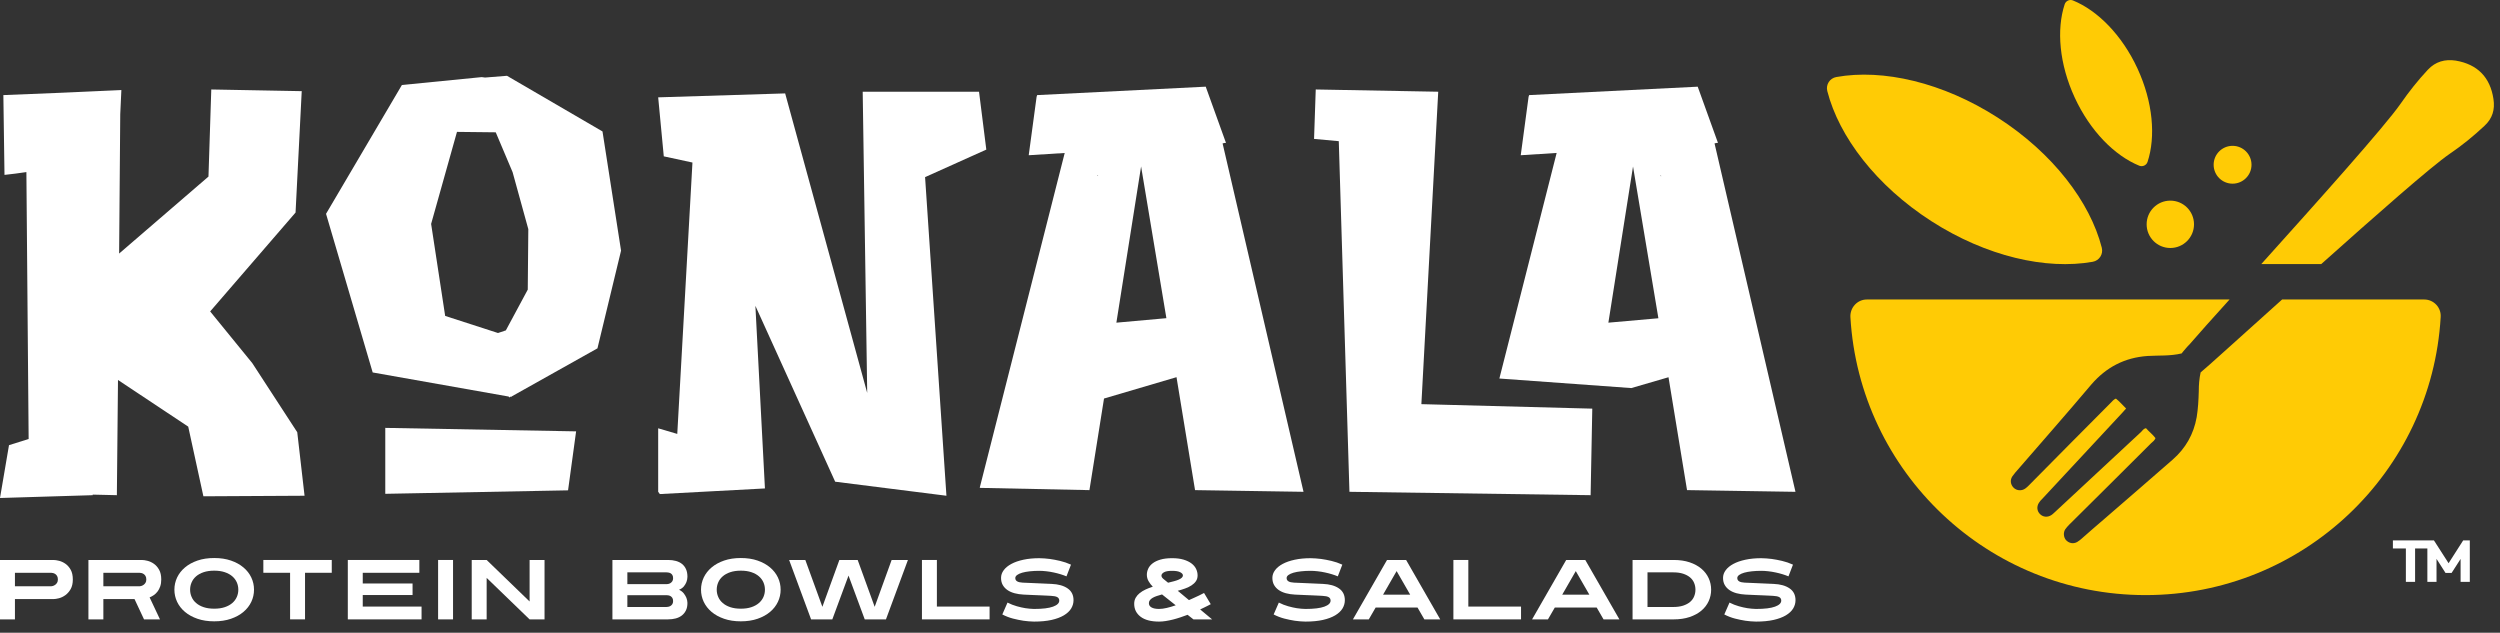 <?xml version="1.0" encoding="UTF-8" standalone="no"?>
<!DOCTYPE svg PUBLIC "-//W3C//DTD SVG 1.1//EN" "http://www.w3.org/Graphics/SVG/1.1/DTD/svg11.dtd">
<svg width="100%" height="100%" viewBox="0 0 162 41" version="1.1" xmlns="http://www.w3.org/2000/svg" xmlns:xlink="http://www.w3.org/1999/xlink" xml:space="preserve" xmlns:serif="http://www.serif.com/" style="fill-rule:evenodd;clip-rule:evenodd;stroke-linejoin:round;stroke-miterlimit:2;">
    <rect x="0" y="0" width="162" height="41" fill="#333333" stroke="none"/>
    <g transform="matrix(1,0,0,1,160.991,12.777)">
        <path d="M0,-4.62C-0.705,-3.96 -1.44,-3.36 -2.235,-2.82C-3.48,-1.965 -7.08,1.215 -10.575,4.335L-14.46,4.335C-10.83,0.3 -6.45,-4.59 -5.43,-6.06C-4.89,-6.84 -4.305,-7.575 -3.66,-8.265C-3.165,-8.79 -2.55,-8.955 -1.86,-8.85C-0.45,-8.61 0.375,-7.77 0.585,-6.36C0.69,-5.685 0.525,-5.1 0,-4.62" style="fill:rgb(255,203,5);fill-rule:nonzero;"/>
    </g>
    <g transform="matrix(1,0,0,1,158.156,37.422)">
        <path d="M0,-16.875C-0.585,-6.825 -8.925,1.14 -19.125,1.14C-29.325,1.14 -37.665,-6.825 -38.25,-16.875C-38.28,-17.49 -37.8,-18.015 -37.185,-18.015L-13.68,-18.015C-14.805,-16.77 -15.735,-15.735 -16.275,-15.105C-16.35,-15.03 -16.425,-14.955 -16.485,-14.88C-16.635,-14.715 -16.725,-14.595 -16.785,-14.52C-17.535,-14.34 -18.27,-14.4 -18.99,-14.355C-20.475,-14.25 -21.66,-13.635 -22.635,-12.51C-24.255,-10.59 -25.92,-8.7 -27.57,-6.795C-27.63,-6.705 -27.705,-6.63 -27.765,-6.54C-27.915,-6.3 -27.87,-6.015 -27.675,-5.82C-27.48,-5.625 -27.165,-5.595 -26.925,-5.76C-26.835,-5.82 -26.76,-5.895 -26.685,-5.97C-24.915,-7.755 -23.145,-9.555 -21.36,-11.34C-21.27,-11.43 -21.195,-11.535 -21.045,-11.595C-20.805,-11.4 -20.61,-11.175 -20.385,-10.95C-20.49,-10.83 -20.565,-10.74 -20.64,-10.665C-22.365,-8.805 -24.09,-6.96 -25.815,-5.1C-25.905,-5.01 -25.98,-4.935 -26.04,-4.83C-26.19,-4.59 -26.16,-4.305 -25.965,-4.11C-25.77,-3.915 -25.485,-3.885 -25.245,-4.035C-25.14,-4.095 -25.065,-4.185 -24.975,-4.26C-23.115,-5.985 -21.27,-7.71 -19.41,-9.435C-19.32,-9.525 -19.26,-9.645 -19.095,-9.675C-18.9,-9.45 -18.66,-9.27 -18.48,-9.03C-18.54,-8.88 -18.645,-8.805 -18.75,-8.715C-20.52,-6.945 -22.29,-5.19 -24.075,-3.42C-24.165,-3.33 -24.255,-3.225 -24.33,-3.12C-24.465,-2.91 -24.435,-2.61 -24.285,-2.43C-24.09,-2.22 -23.82,-2.16 -23.565,-2.295C-23.46,-2.355 -23.37,-2.43 -23.28,-2.505C-22.785,-2.94 -22.29,-3.375 -21.795,-3.795C-20.325,-5.07 -18.84,-6.345 -17.37,-7.635C-16.53,-8.37 -16.005,-9.285 -15.81,-10.395C-15.72,-10.95 -15.69,-11.505 -15.675,-12.075C-15.675,-12.48 -15.645,-12.885 -15.555,-13.29C-15.21,-13.56 -12.99,-15.585 -10.275,-18.015L-1.065,-18.015C-0.45,-18.015 0.045,-17.49 0,-16.875" style="fill:rgb(255,203,5);fill-rule:nonzero;"/>
    </g>
    <g transform="matrix(1,0,0,1,136.196,5.898)">
        <path d="M0,10.154C0.107,10.573 -0.162,10.99 -0.588,11.066C-3.599,11.601 -7.483,10.722 -11.047,8.431C-14.613,6.137 -17.025,2.968 -17.787,0.006C-17.895,-0.413 -17.627,-0.831 -17.201,-0.907C-14.192,-1.447 -10.307,-0.567 -6.737,1.728C-3.17,4.022 -0.755,7.193 0,10.154" style="fill:rgb(255,203,5);fill-rule:nonzero;"/>
    </g>
    <g transform="matrix(1,0,0,1,134.324,10.739)">
        <path d="M0,-10.711C-0.211,-10.797 -0.461,-10.681 -0.532,-10.464C-1.071,-8.827 -0.885,-6.587 0.118,-4.416C1.121,-2.244 2.707,-0.65 4.303,0C4.514,0.086 4.764,-0.029 4.836,-0.245C5.377,-1.882 5.191,-4.122 4.186,-6.297C3.183,-8.469 1.596,-10.064 0,-10.711" style="fill:rgb(255,203,5);fill-rule:nonzero;"/>
    </g>
    <g transform="matrix(0,-1,-1,0,140.637,13.001)">
        <path d="M-1.535,-1.535C-2.382,-1.535 -3.069,-0.848 -3.069,-0C-3.069,0.847 -2.382,1.535 -1.535,1.535C-0.687,1.535 -0,0.847 -0,-0C-0,-0.848 -0.687,-1.535 -1.535,-1.535" style="fill:rgb(255,203,5);fill-rule:nonzero;"/>
    </g>
    <g transform="matrix(0,-1,-1,0,144.671,9.45)">
        <path d="M-1.227,-1.227C-1.903,-1.227 -2.452,-0.677 -2.452,-0C-2.452,0.678 -1.903,1.227 -1.227,1.227C-0.55,1.227 -0,0.678 -0,-0C-0,-0.677 -0.55,-1.227 -1.227,-1.227" style="fill:rgb(255,203,5);fill-rule:nonzero;"/>
    </g>
    <g transform="matrix(1,0,0,1,107.593,26.08)">
        <path d="M0,-14.673L0,-14.71L0.065,-14.673L0,-14.673ZM-3.37,-5.171L-1.773,-15.292L-0.129,-5.457L-3.37,-5.171ZM3.509,-16.788C3.583,-16.806 3.657,-16.825 3.73,-16.825L2.419,-20.463L-8.505,-19.918L-8.541,-19.807L-9.049,-16.021C-8.274,-16.067 -7.498,-16.123 -6.722,-16.169L-10.434,-1.552L-1.884,-0.933L0.526,-1.635L1.727,5.679L8.754,5.79L3.509,-16.788Z" style="fill:white;fill-rule:nonzero;"/>
    </g>
    <g transform="matrix(1,0,0,1,13.618,17.887)">
        <path d="M0,2.294L2.73,5.644L5.644,10.123L6.117,14.237L-0.438,14.273L-1.421,9.759L-5.972,6.736C-5.997,9.212 -6.02,11.701 -6.045,14.201L-7.611,14.164L-7.611,14.201L-13.618,14.383L-13.035,10.96L-11.762,10.56L-11.908,-6.736C-12.393,-6.663 -12.866,-6.603 -13.327,-6.554L-13.4,-11.725C-10.851,-11.821 -8.302,-11.931 -5.753,-12.052C-5.778,-11.518 -5.803,-10.996 -5.826,-10.487L-5.899,-1.457L-0.109,-6.445L0.073,-12.089L5.934,-11.98L5.534,-4.114L0,2.294Z" style="fill:white;fill-rule:nonzero;"/>
    </g>
    <g transform="matrix(1,0,0,1,32.27,9.086)">
        <path d="M0,12.493L0.509,12.323L1.929,9.682L1.965,5.763L0.947,2.072L-0.146,-0.512L-2.658,-0.54L-4.333,5.423L-3.423,11.386L0,12.493ZM-1.056,-4.089L-0.838,-4.061L0.582,-4.174L6.772,-0.568L7.974,7.155L6.445,13.487L0.874,16.61L0.874,16.639L0.837,16.61C0.788,16.629 0.752,16.648 0.728,16.667L0.692,16.61L-8.12,15.049L-11.143,4.77L-6.227,-3.578L-1.056,-4.089Z" style="fill:white;fill-rule:nonzero;"/>
    </g>
    <g transform="matrix(1,0,0,1,42.65,6.199)">
        <path d="M0,25.67L0,21.555L1.237,21.919L2.221,4.333L0.363,3.932L0,0.109L8.228,-0.146L13.545,19.262L13.253,-0.255L20.791,-0.255L21.263,3.495L17.295,5.279L18.679,25.925L11.469,25.015L6.299,13.618L6.918,25.452L0.108,25.816L0,25.67Z" style="fill:white;fill-rule:nonzero;"/>
    </g>
    <g transform="matrix(1,0,0,1,75.582,16.867)">
        <path d="M0,3.751L-1.639,-6.08L-3.241,4.042L0,3.751ZM-4.483,-5.461L-4.411,-5.461L-4.483,-5.497L-4.483,-5.461ZM-8.374,-10.705L2.549,-11.251L3.861,-7.609C3.788,-7.609 3.715,-7.597 3.642,-7.573L8.886,15.002L1.857,14.893L0.656,7.574L-4.042,8.958L-4.987,14.893L-12.089,14.747L-12.089,14.711L-6.589,-6.954C-7.367,-6.905 -8.143,-6.857 -8.921,-6.808L-8.41,-10.595L-8.374,-10.705Z" style="fill:white;fill-rule:nonzero;"/>
    </g>
    <g transform="matrix(1,0,0,1,85.26,32.088)">
        <path d="M0,-26.29L7.937,-26.144L6.845,-5.899L17.92,-5.608L17.812,0L2.184,-0.219L1.493,-22.94L-0.109,-23.086L0,-26.29Z" style="fill:white;fill-rule:nonzero;"/>
    </g>
    <g transform="matrix(0,1,1,0,33.285,23.68)">
        <path d="M4.047,-8.319L8.319,-8.319L8.094,3.525L4.272,4.047L4.047,-8.319Z" style="fill:white;fill-rule:nonzero;"/>
    </g>
    <g transform="matrix(1,0,0,1,3.751,38.871)">
        <path d="M0,-1.32C0,-1.412 -0.017,-1.486 -0.05,-1.543C-0.083,-1.6 -0.123,-1.643 -0.17,-1.675C-0.218,-1.706 -0.267,-1.727 -0.316,-1.738C-0.366,-1.749 -0.406,-1.754 -0.435,-1.754L-2.783,-1.754L-2.783,-0.88L-0.435,-0.88C-0.413,-0.88 -0.378,-0.886 -0.33,-0.899C-0.283,-0.912 -0.234,-0.935 -0.184,-0.968C-0.134,-1.001 -0.092,-1.046 -0.055,-1.103C-0.018,-1.16 0,-1.232 0,-1.32M0.968,-1.32C0.968,-1.067 0.92,-0.858 0.825,-0.693C0.729,-0.528 0.615,-0.398 0.481,-0.302C0.347,-0.207 0.209,-0.141 0.066,-0.104C-0.077,-0.068 -0.197,-0.05 -0.292,-0.05L-2.783,-0.05L-2.783,1.265L-3.751,1.265L-3.751,-2.585L-0.292,-2.585C-0.189,-2.585 -0.065,-2.567 0.08,-2.53C0.224,-2.493 0.363,-2.428 0.495,-2.335C0.627,-2.241 0.739,-2.113 0.83,-1.95C0.922,-1.787 0.968,-1.577 0.968,-1.32" style="fill:white;fill-rule:nonzero;"/>
    </g>
    <g transform="matrix(1,0,0,1,9.481,38.871)">
        <path d="M0,-1.32C0,-1.412 -0.017,-1.486 -0.05,-1.543C-0.083,-1.6 -0.123,-1.643 -0.17,-1.675C-0.218,-1.706 -0.267,-1.727 -0.316,-1.738C-0.366,-1.749 -0.406,-1.754 -0.435,-1.754L-2.783,-1.754L-2.783,-0.88L-0.435,-0.88C-0.413,-0.88 -0.378,-0.886 -0.33,-0.899C-0.283,-0.912 -0.234,-0.935 -0.184,-0.968C-0.134,-1.001 -0.092,-1.046 -0.055,-1.103C-0.018,-1.16 0,-1.232 0,-1.32M0.968,-1.32C0.968,-1.151 0.946,-1.003 0.902,-0.875C0.858,-0.746 0.8,-0.635 0.729,-0.542C0.657,-0.448 0.577,-0.37 0.487,-0.308C0.397,-0.246 0.306,-0.196 0.214,-0.16L0.886,1.265L-0.148,1.265L-0.764,-0.05L-2.783,-0.05L-2.783,1.265L-3.751,1.265L-3.751,-2.585L-0.292,-2.585C-0.189,-2.585 -0.065,-2.567 0.08,-2.53C0.224,-2.493 0.363,-2.428 0.495,-2.335C0.627,-2.241 0.739,-2.113 0.83,-1.95C0.922,-1.787 0.968,-1.577 0.968,-1.32" style="fill:white;fill-rule:nonzero;"/>
    </g>
    <g transform="matrix(1,0,0,1,15.443,38.211)">
        <path d="M0,0C0,-0.165 -0.032,-0.322 -0.096,-0.47C-0.161,-0.619 -0.258,-0.75 -0.388,-0.864C-0.518,-0.977 -0.681,-1.067 -0.878,-1.133C-1.073,-1.199 -1.301,-1.232 -1.562,-1.232C-1.822,-1.232 -2.05,-1.199 -2.247,-1.133C-2.443,-1.067 -2.606,-0.977 -2.737,-0.864C-2.867,-0.75 -2.964,-0.619 -3.027,-0.47C-3.092,-0.322 -3.124,-0.165 -3.124,0C-3.124,0.165 -3.092,0.322 -3.027,0.47C-2.964,0.619 -2.867,0.75 -2.737,0.863C-2.606,0.977 -2.443,1.067 -2.247,1.133C-2.05,1.199 -1.822,1.232 -1.562,1.232C-1.301,1.232 -1.073,1.199 -0.878,1.133C-0.681,1.067 -0.518,0.977 -0.388,0.863C-0.258,0.75 -0.161,0.619 -0.096,0.47C-0.032,0.322 0,0.165 0,0M1.017,0C1.017,0.278 0.959,0.541 0.841,0.789C0.724,1.036 0.555,1.254 0.332,1.441C0.111,1.628 -0.159,1.776 -0.479,1.886C-0.797,1.996 -1.159,2.051 -1.562,2.051C-1.966,2.051 -2.327,1.996 -2.645,1.886C-2.964,1.776 -3.235,1.628 -3.456,1.441C-3.678,1.254 -3.848,1.036 -3.966,0.789C-4.082,0.541 -4.142,0.278 -4.142,0C-4.142,-0.279 -4.082,-0.542 -3.966,-0.79C-3.848,-1.037 -3.678,-1.254 -3.456,-1.441C-3.235,-1.628 -2.964,-1.777 -2.645,-1.887C-2.327,-1.997 -1.966,-2.051 -1.562,-2.051C-1.159,-2.051 -0.797,-1.997 -0.479,-1.887C-0.159,-1.777 0.111,-1.628 0.332,-1.441C0.555,-1.254 0.724,-1.037 0.841,-0.79C0.959,-0.542 1.017,-0.279 1.017,0" style="fill:white;fill-rule:nonzero;"/>
    </g>
    <g transform="matrix(1,0,0,1,19.766,39.305)">
        <path d="M0,-2.189L0,0.83L-0.968,0.83L-0.968,-2.189L-2.701,-2.189L-2.701,-3.019L1.732,-3.019L1.732,-2.189L0,-2.189Z" style="fill:white;fill-rule:nonzero;"/>
    </g>
    <g transform="matrix(1,0,0,1,22.538,36.286)">
        <path d="M0,3.85L0,0L4.636,0L4.636,0.831L0.968,0.831L0.968,1.524L4.196,1.524L4.196,2.272L0.968,2.272L0.968,3.02L4.779,3.02L4.779,3.85L0,3.85Z" style="fill:white;fill-rule:nonzero;"/>
    </g>
    <g transform="matrix(1,0,0,1,-238.845,-342.444)">
        <rect x="267.234" y="378.73" width="0.968" height="3.85" style="fill:white;"/>
    </g>
    <g transform="matrix(1,0,0,1,34.318,36.286)">
        <path d="M0,3.85L-2.783,1.161L-2.783,3.85L-3.751,3.85L-3.751,0L-2.783,0L0,2.69L0,0L0.968,0L0.968,3.85L0,3.85Z" style="fill:white;fill-rule:nonzero;"/>
    </g>
    <g transform="matrix(1,0,0,1,43.617,37.468)">
        <path d="M0,1.485C0,1.397 -0.016,1.327 -0.049,1.276C-0.083,1.225 -0.122,1.186 -0.167,1.161C-0.213,1.135 -0.26,1.118 -0.308,1.111C-0.355,1.104 -0.394,1.1 -0.423,1.1L-2.964,1.1L-2.964,1.864L-0.423,1.864C-0.401,1.864 -0.368,1.861 -0.322,1.853C-0.275,1.846 -0.229,1.83 -0.181,1.804C-0.134,1.778 -0.091,1.74 -0.055,1.688C-0.018,1.637 0,1.569 0,1.485M0,0C0,-0.088 -0.016,-0.158 -0.049,-0.209C-0.083,-0.26 -0.122,-0.298 -0.167,-0.322C-0.213,-0.345 -0.26,-0.361 -0.308,-0.368C-0.355,-0.376 -0.394,-0.379 -0.423,-0.379L-2.964,-0.379L-2.964,0.385L-0.423,0.385C-0.401,0.385 -0.368,0.381 -0.322,0.374C-0.275,0.367 -0.229,0.349 -0.181,0.322C-0.134,0.294 -0.091,0.255 -0.055,0.203C-0.018,0.152 0,0.084 0,0M0.929,1.6C0.929,1.791 0.897,1.953 0.831,2.087C0.764,2.221 0.676,2.331 0.564,2.417C0.452,2.503 0.32,2.566 0.168,2.607C0.016,2.647 -0.148,2.667 -0.324,2.667L-3.932,2.667L-3.932,-1.182L-0.324,-1.182C-0.141,-1.182 0.028,-1.161 0.182,-1.119C0.335,-1.077 0.468,-1.012 0.578,-0.924C0.688,-0.836 0.774,-0.723 0.836,-0.586C0.899,-0.448 0.929,-0.282 0.929,-0.088C0.926,0.029 0.904,0.141 0.864,0.248C0.827,0.343 0.772,0.436 0.699,0.528C0.625,0.619 0.521,0.693 0.385,0.748C0.521,0.814 0.625,0.896 0.699,0.993C0.772,1.09 0.827,1.184 0.864,1.276C0.904,1.382 0.926,1.49 0.929,1.6" style="fill:white;fill-rule:nonzero;"/>
    </g>
    <g transform="matrix(1,0,0,1,49.568,38.211)">
        <path d="M0,0C0,-0.165 -0.032,-0.322 -0.096,-0.47C-0.161,-0.619 -0.258,-0.75 -0.388,-0.864C-0.518,-0.977 -0.681,-1.067 -0.878,-1.133C-1.073,-1.199 -1.301,-1.232 -1.562,-1.232C-1.822,-1.232 -2.05,-1.199 -2.247,-1.133C-2.443,-1.067 -2.606,-0.977 -2.736,-0.864C-2.867,-0.75 -2.964,-0.619 -3.027,-0.47C-3.092,-0.322 -3.124,-0.165 -3.124,0C-3.124,0.165 -3.092,0.322 -3.027,0.47C-2.964,0.619 -2.867,0.75 -2.736,0.863C-2.606,0.977 -2.443,1.067 -2.247,1.133C-2.05,1.199 -1.822,1.232 -1.562,1.232C-1.301,1.232 -1.073,1.199 -0.878,1.133C-0.681,1.067 -0.518,0.977 -0.388,0.863C-0.258,0.75 -0.161,0.619 -0.096,0.47C-0.032,0.322 0,0.165 0,0M1.017,0C1.017,0.278 0.959,0.541 0.841,0.789C0.724,1.036 0.555,1.254 0.332,1.441C0.111,1.628 -0.159,1.776 -0.479,1.886C-0.797,1.996 -1.159,2.051 -1.562,2.051C-1.966,2.051 -2.327,1.996 -2.645,1.886C-2.964,1.776 -3.235,1.628 -3.456,1.441C-3.678,1.254 -3.848,1.036 -3.966,0.789C-4.082,0.541 -4.142,0.278 -4.142,0C-4.142,-0.279 -4.082,-0.542 -3.966,-0.79C-3.848,-1.037 -3.678,-1.254 -3.456,-1.441C-3.235,-1.628 -2.964,-1.777 -2.645,-1.887C-2.327,-1.997 -1.966,-2.051 -1.562,-2.051C-1.159,-2.051 -0.797,-1.997 -0.479,-1.887C-0.159,-1.777 0.111,-1.628 0.332,-1.441C0.555,-1.254 0.724,-1.037 0.841,-0.79C0.959,-0.542 1.017,-0.279 1.017,0" style="fill:white;fill-rule:nonzero;"/>
    </g>
    <g transform="matrix(1,0,0,1,57.41,36.286)">
        <path d="M0,3.85L-1.375,3.85L-2.426,1.012L-3.476,3.85L-4.851,3.85L-6.275,0L-5.225,0L-4.12,3.036L-3.019,0L-1.832,0L-0.731,3.036L0.368,0L1.424,0L0,3.85Z" style="fill:white;fill-rule:nonzero;"/>
    </g>
    <g transform="matrix(1,0,0,1,59.742,36.286)">
        <path d="M0,3.85L0,0L0.968,0L0.968,3.02L4.383,3.02L4.383,3.85L0,3.85Z" style="fill:white;fill-rule:nonzero;"/>
    </g>
    <g transform="matrix(1,0,0,1,69.564,37.557)">
        <path d="M0,1.336C0,1.527 -0.051,1.706 -0.153,1.875C-0.256,2.044 -0.414,2.191 -0.627,2.318C-0.84,2.444 -1.105,2.543 -1.424,2.615C-1.743,2.686 -2.121,2.722 -2.557,2.722C-2.78,2.718 -3.01,2.7 -3.244,2.667C-3.461,2.634 -3.686,2.587 -3.921,2.527C-4.156,2.466 -4.386,2.377 -4.614,2.26L-4.278,1.49C-4.077,1.593 -3.874,1.672 -3.67,1.729C-3.467,1.786 -3.283,1.827 -3.118,1.853C-2.924,1.882 -2.736,1.899 -2.557,1.903C-2.007,1.903 -1.597,1.853 -1.328,1.754C-1.058,1.655 -0.924,1.525 -0.924,1.363C-0.924,1.261 -0.966,1.186 -1.05,1.138C-1.135,1.09 -1.265,1.063 -1.441,1.055C-1.481,1.052 -1.557,1.047 -1.669,1.042C-1.781,1.036 -1.917,1.03 -2.079,1.023C-2.24,1.015 -2.419,1.008 -2.617,1.001C-2.815,0.993 -3.021,0.984 -3.233,0.973C-3.446,0.962 -3.641,0.933 -3.819,0.885C-3.997,0.837 -4.151,0.769 -4.281,0.679C-4.411,0.589 -4.513,0.479 -4.587,0.349C-4.66,0.219 -4.696,0.066 -4.696,-0.11C-4.696,-0.287 -4.639,-0.452 -4.523,-0.608C-4.408,-0.764 -4.242,-0.9 -4.028,-1.015C-3.814,-1.131 -3.553,-1.221 -3.247,-1.287C-2.941,-1.353 -2.599,-1.386 -2.221,-1.386C-2.001,-1.383 -1.774,-1.366 -1.54,-1.337C-1.327,-1.307 -1.103,-1.265 -0.869,-1.21C-0.634,-1.155 -0.4,-1.075 -0.164,-0.968L-0.456,-0.209C-0.57,-0.257 -0.698,-0.303 -0.841,-0.347C-0.984,-0.391 -1.133,-0.429 -1.29,-0.462C-1.445,-0.496 -1.603,-0.521 -1.762,-0.539C-1.922,-0.558 -2.075,-0.567 -2.221,-0.567C-2.441,-0.567 -2.646,-0.557 -2.834,-0.536C-3.024,-0.516 -3.187,-0.486 -3.327,-0.446C-3.466,-0.405 -3.575,-0.356 -3.654,-0.298C-3.733,-0.239 -3.773,-0.173 -3.773,-0.099C-3.773,-0.004 -3.732,0.067 -3.651,0.115C-3.571,0.163 -3.452,0.19 -3.294,0.198C-3.118,0.205 -2.87,0.216 -2.552,0.23C-2.232,0.245 -1.855,0.262 -1.418,0.28C-0.982,0.298 -0.636,0.396 -0.382,0.572C-0.127,0.747 0,1.002 0,1.336" style="fill:white;fill-rule:nonzero;"/>
    </g>
    <g transform="matrix(1,0,0,1,76.653,39.162)">
        <path d="M0,-1.875C0,-1.952 -0.058,-2.021 -0.173,-2.081C-0.289,-2.142 -0.463,-2.172 -0.698,-2.172C-0.948,-2.172 -1.125,-2.14 -1.232,-2.076C-1.338,-2.012 -1.391,-1.941 -1.391,-1.864C-1.391,-1.794 -1.355,-1.727 -1.281,-1.661L-0.962,-1.402C-0.826,-1.435 -0.7,-1.467 -0.582,-1.498C-0.465,-1.529 -0.364,-1.563 -0.278,-1.6C-0.191,-1.637 -0.123,-1.678 -0.074,-1.724C-0.024,-1.77 0,-1.82 0,-1.875M-1.353,-0.643C-1.474,-0.61 -1.586,-0.576 -1.691,-0.541C-1.795,-0.507 -1.885,-0.467 -1.96,-0.423C-2.036,-0.379 -2.095,-0.329 -2.139,-0.272C-2.183,-0.215 -2.205,-0.15 -2.205,-0.077C-2.205,0.044 -2.148,0.137 -2.032,0.201C-1.917,0.265 -1.754,0.297 -1.545,0.297C-1.399,0.297 -1.232,0.275 -1.045,0.231C-0.858,0.187 -0.665,0.13 -0.467,0.061L-1.353,-0.643ZM0.682,0.974L0.303,0.677C0.149,0.735 -0.008,0.791 -0.167,0.844C-0.327,0.898 -0.487,0.944 -0.646,0.985C-0.805,1.025 -0.962,1.057 -1.114,1.081C-1.266,1.105 -1.41,1.117 -1.545,1.117C-2.069,1.117 -2.469,1.011 -2.744,0.801C-3.019,0.59 -3.157,0.312 -3.157,-0.033C-3.157,-0.183 -3.125,-0.315 -3.06,-0.429C-2.996,-0.542 -2.909,-0.643 -2.799,-0.731C-2.689,-0.819 -2.56,-0.897 -2.414,-0.965C-2.267,-1.033 -2.113,-1.092 -1.952,-1.144C-2.058,-1.25 -2.149,-1.368 -2.224,-1.498C-2.3,-1.628 -2.337,-1.769 -2.337,-1.919C-2.337,-2.047 -2.309,-2.176 -2.252,-2.304C-2.195,-2.433 -2.102,-2.548 -1.971,-2.651C-1.841,-2.753 -1.672,-2.836 -1.463,-2.898C-1.254,-2.96 -0.999,-2.992 -0.698,-2.992C-0.412,-2.992 -0.166,-2.96 0.042,-2.898C0.248,-2.836 0.42,-2.753 0.556,-2.651C0.691,-2.548 0.791,-2.429 0.856,-2.293C0.919,-2.157 0.951,-2.018 0.951,-1.875C0.951,-1.732 0.916,-1.608 0.845,-1.504C0.773,-1.399 0.679,-1.309 0.561,-1.232C0.444,-1.155 0.308,-1.088 0.151,-1.031C-0.004,-0.974 -0.167,-0.924 -0.335,-0.88L0.391,-0.275C0.497,-0.322 0.607,-0.372 0.72,-0.423C0.824,-0.467 0.931,-0.517 1.043,-0.572C1.155,-0.627 1.263,-0.682 1.369,-0.737L1.804,-0.011C1.735,0.026 1.66,0.064 1.581,0.105C1.502,0.145 1.429,0.182 1.358,0.215C1.278,0.255 1.198,0.294 1.117,0.33L1.892,0.974L0.682,0.974Z" style="fill:white;fill-rule:nonzero;"/>
    </g>
    <g transform="matrix(1,0,0,1,87.146,37.557)">
        <path d="M0,1.336C0,1.527 -0.051,1.706 -0.153,1.875C-0.257,2.044 -0.414,2.191 -0.627,2.318C-0.84,2.444 -1.105,2.543 -1.424,2.615C-1.743,2.686 -2.121,2.722 -2.557,2.722C-2.78,2.718 -3.01,2.7 -3.244,2.667C-3.461,2.634 -3.686,2.587 -3.921,2.527C-4.156,2.466 -4.386,2.377 -4.614,2.26L-4.278,1.49C-4.077,1.593 -3.874,1.672 -3.67,1.729C-3.467,1.786 -3.283,1.827 -3.118,1.853C-2.924,1.882 -2.737,1.899 -2.557,1.903C-2.007,1.903 -1.597,1.853 -1.328,1.754C-1.058,1.655 -0.924,1.525 -0.924,1.363C-0.924,1.261 -0.966,1.186 -1.05,1.138C-1.135,1.09 -1.265,1.063 -1.441,1.055C-1.481,1.052 -1.557,1.047 -1.669,1.042C-1.781,1.036 -1.917,1.03 -2.079,1.023C-2.24,1.015 -2.419,1.008 -2.617,1.001C-2.815,0.993 -3.021,0.984 -3.233,0.973C-3.446,0.962 -3.641,0.933 -3.819,0.885C-3.997,0.837 -4.151,0.769 -4.281,0.679C-4.411,0.589 -4.513,0.479 -4.587,0.349C-4.66,0.219 -4.696,0.066 -4.696,-0.11C-4.696,-0.287 -4.639,-0.452 -4.523,-0.608C-4.408,-0.764 -4.243,-0.9 -4.028,-1.015C-3.814,-1.131 -3.553,-1.221 -3.247,-1.287C-2.941,-1.353 -2.599,-1.386 -2.221,-1.386C-2.001,-1.383 -1.774,-1.366 -1.54,-1.337C-1.327,-1.307 -1.103,-1.265 -0.869,-1.21C-0.634,-1.155 -0.4,-1.075 -0.164,-0.968L-0.456,-0.209C-0.57,-0.257 -0.698,-0.303 -0.841,-0.347C-0.984,-0.391 -1.133,-0.429 -1.29,-0.462C-1.445,-0.496 -1.603,-0.521 -1.762,-0.539C-1.922,-0.558 -2.075,-0.567 -2.221,-0.567C-2.441,-0.567 -2.646,-0.557 -2.834,-0.536C-3.024,-0.516 -3.187,-0.486 -3.327,-0.446C-3.466,-0.405 -3.575,-0.356 -3.654,-0.298C-3.733,-0.239 -3.773,-0.173 -3.773,-0.099C-3.773,-0.004 -3.732,0.067 -3.651,0.115C-3.571,0.163 -3.452,0.19 -3.294,0.198C-3.118,0.205 -2.87,0.216 -2.552,0.23C-2.232,0.245 -1.855,0.262 -1.418,0.28C-0.982,0.298 -0.636,0.396 -0.382,0.572C-0.127,0.747 0,1.002 0,1.336" style="fill:white;fill-rule:nonzero;"/>
    </g>
    <g transform="matrix(1,0,0,1,90.501,39.416)">
        <path d="M0,-2.409L-0.88,-0.88L0.88,-0.88L0,-2.409ZM1.798,0.72L1.353,-0.05L-1.358,-0.05L-1.804,0.72L-2.832,0.72L-0.622,-3.129L0.616,-3.129L2.826,0.72L1.798,0.72Z" style="fill:white;fill-rule:nonzero;"/>
    </g>
    <g transform="matrix(1,0,0,1,94.18,36.286)">
        <path d="M0,3.85L0,0L0.968,0L0.968,3.02L4.383,3.02L4.383,3.85L0,3.85Z" style="fill:white;fill-rule:nonzero;"/>
    </g>
    <g transform="matrix(1,0,0,1,102.111,39.416)">
        <path d="M0,-2.409L-0.88,-0.88L0.88,-0.88L0,-2.409ZM1.798,0.72L1.353,-0.05L-1.358,-0.05L-1.804,0.72L-2.832,0.72L-0.622,-3.129L0.616,-3.129L2.826,0.72L1.798,0.72Z" style="fill:white;fill-rule:nonzero;"/>
    </g>
    <g transform="matrix(1,0,0,1,109.865,38.211)">
        <path d="M0,0C0,-0.154 -0.029,-0.3 -0.086,-0.437C-0.142,-0.575 -0.23,-0.694 -0.349,-0.795C-0.468,-0.895 -0.618,-0.975 -0.797,-1.034C-0.977,-1.093 -1.19,-1.122 -1.435,-1.122L-3.107,-1.122L-3.107,1.122L-1.435,1.122C-1.19,1.122 -0.977,1.092 -0.797,1.034C-0.618,0.975 -0.468,0.895 -0.349,0.795C-0.23,0.694 -0.142,0.575 -0.086,0.437C-0.029,0.3 0,0.154 0,0M1.017,0C1.017,0.264 0.963,0.513 0.855,0.748C0.747,0.982 0.589,1.187 0.382,1.361C0.175,1.535 -0.079,1.673 -0.379,1.773C-0.68,1.874 -1.025,1.925 -1.413,1.925L-4.075,1.925L-4.075,-1.925L-1.413,-1.925C-1.025,-1.925 -0.68,-1.875 -0.379,-1.774C-0.079,-1.673 0.175,-1.536 0.382,-1.361C0.589,-1.187 0.747,-0.983 0.855,-0.748C0.963,-0.513 1.017,-0.264 1.017,0" style="fill:white;fill-rule:nonzero;"/>
    </g>
    <g transform="matrix(1,0,0,1,116.349,37.557)">
        <path d="M0,1.336C0,1.527 -0.051,1.706 -0.153,1.875C-0.256,2.044 -0.414,2.191 -0.627,2.318C-0.84,2.444 -1.105,2.543 -1.424,2.615C-1.743,2.686 -2.121,2.722 -2.557,2.722C-2.78,2.718 -3.01,2.7 -3.244,2.667C-3.461,2.634 -3.686,2.587 -3.921,2.527C-4.156,2.466 -4.386,2.377 -4.614,2.26L-4.278,1.49C-4.077,1.593 -3.874,1.672 -3.67,1.729C-3.467,1.786 -3.283,1.827 -3.118,1.853C-2.924,1.882 -2.737,1.899 -2.557,1.903C-2.007,1.903 -1.597,1.853 -1.328,1.754C-1.058,1.655 -0.924,1.525 -0.924,1.363C-0.924,1.261 -0.966,1.186 -1.05,1.138C-1.135,1.09 -1.265,1.063 -1.441,1.055C-1.481,1.052 -1.557,1.047 -1.669,1.042C-1.781,1.036 -1.917,1.03 -2.079,1.023C-2.24,1.015 -2.419,1.008 -2.617,1.001C-2.815,0.993 -3.021,0.984 -3.233,0.973C-3.446,0.962 -3.641,0.933 -3.819,0.885C-3.997,0.837 -4.151,0.769 -4.281,0.679C-4.411,0.589 -4.513,0.479 -4.587,0.349C-4.66,0.219 -4.696,0.066 -4.696,-0.11C-4.696,-0.287 -4.639,-0.452 -4.523,-0.608C-4.408,-0.764 -4.242,-0.9 -4.028,-1.015C-3.814,-1.131 -3.553,-1.221 -3.247,-1.287C-2.941,-1.353 -2.599,-1.386 -2.221,-1.386C-2.001,-1.383 -1.774,-1.366 -1.54,-1.337C-1.327,-1.307 -1.103,-1.265 -0.869,-1.21C-0.634,-1.155 -0.4,-1.075 -0.164,-0.968L-0.456,-0.209C-0.57,-0.257 -0.698,-0.303 -0.841,-0.347C-0.984,-0.391 -1.133,-0.429 -1.29,-0.462C-1.445,-0.496 -1.603,-0.521 -1.762,-0.539C-1.922,-0.558 -2.075,-0.567 -2.221,-0.567C-2.441,-0.567 -2.646,-0.557 -2.834,-0.536C-3.024,-0.516 -3.187,-0.486 -3.327,-0.446C-3.466,-0.405 -3.575,-0.356 -3.654,-0.298C-3.733,-0.239 -3.773,-0.173 -3.773,-0.099C-3.773,-0.004 -3.732,0.067 -3.651,0.115C-3.571,0.163 -3.452,0.19 -3.294,0.198C-3.118,0.205 -2.87,0.216 -2.552,0.23C-2.232,0.245 -1.855,0.262 -1.418,0.28C-0.982,0.298 -0.636,0.396 -0.382,0.572C-0.127,0.747 0,1.002 0,1.336" style="fill:white;fill-rule:nonzero;"/>
    </g>
    <g transform="matrix(0.317,0,0,0.317,50.536,2.458)">
        <path d="M341.111,107.376L344.094,102.714L345.45,102.714L345.45,111.186L343.566,111.186L343.566,106.502L341.73,109.362L340.482,109.362L338.646,106.486L338.646,111.186L336.774,111.186L336.774,104.358L334.264,104.358L334.264,111.186L332.38,111.186L332.38,104.358L334.264,104.358L329.728,104.358L329.728,102.714L338.118,102.714L341.111,107.376Z" style="fill:white;fill-rule:nonzero;"/>
    </g>
</svg>
